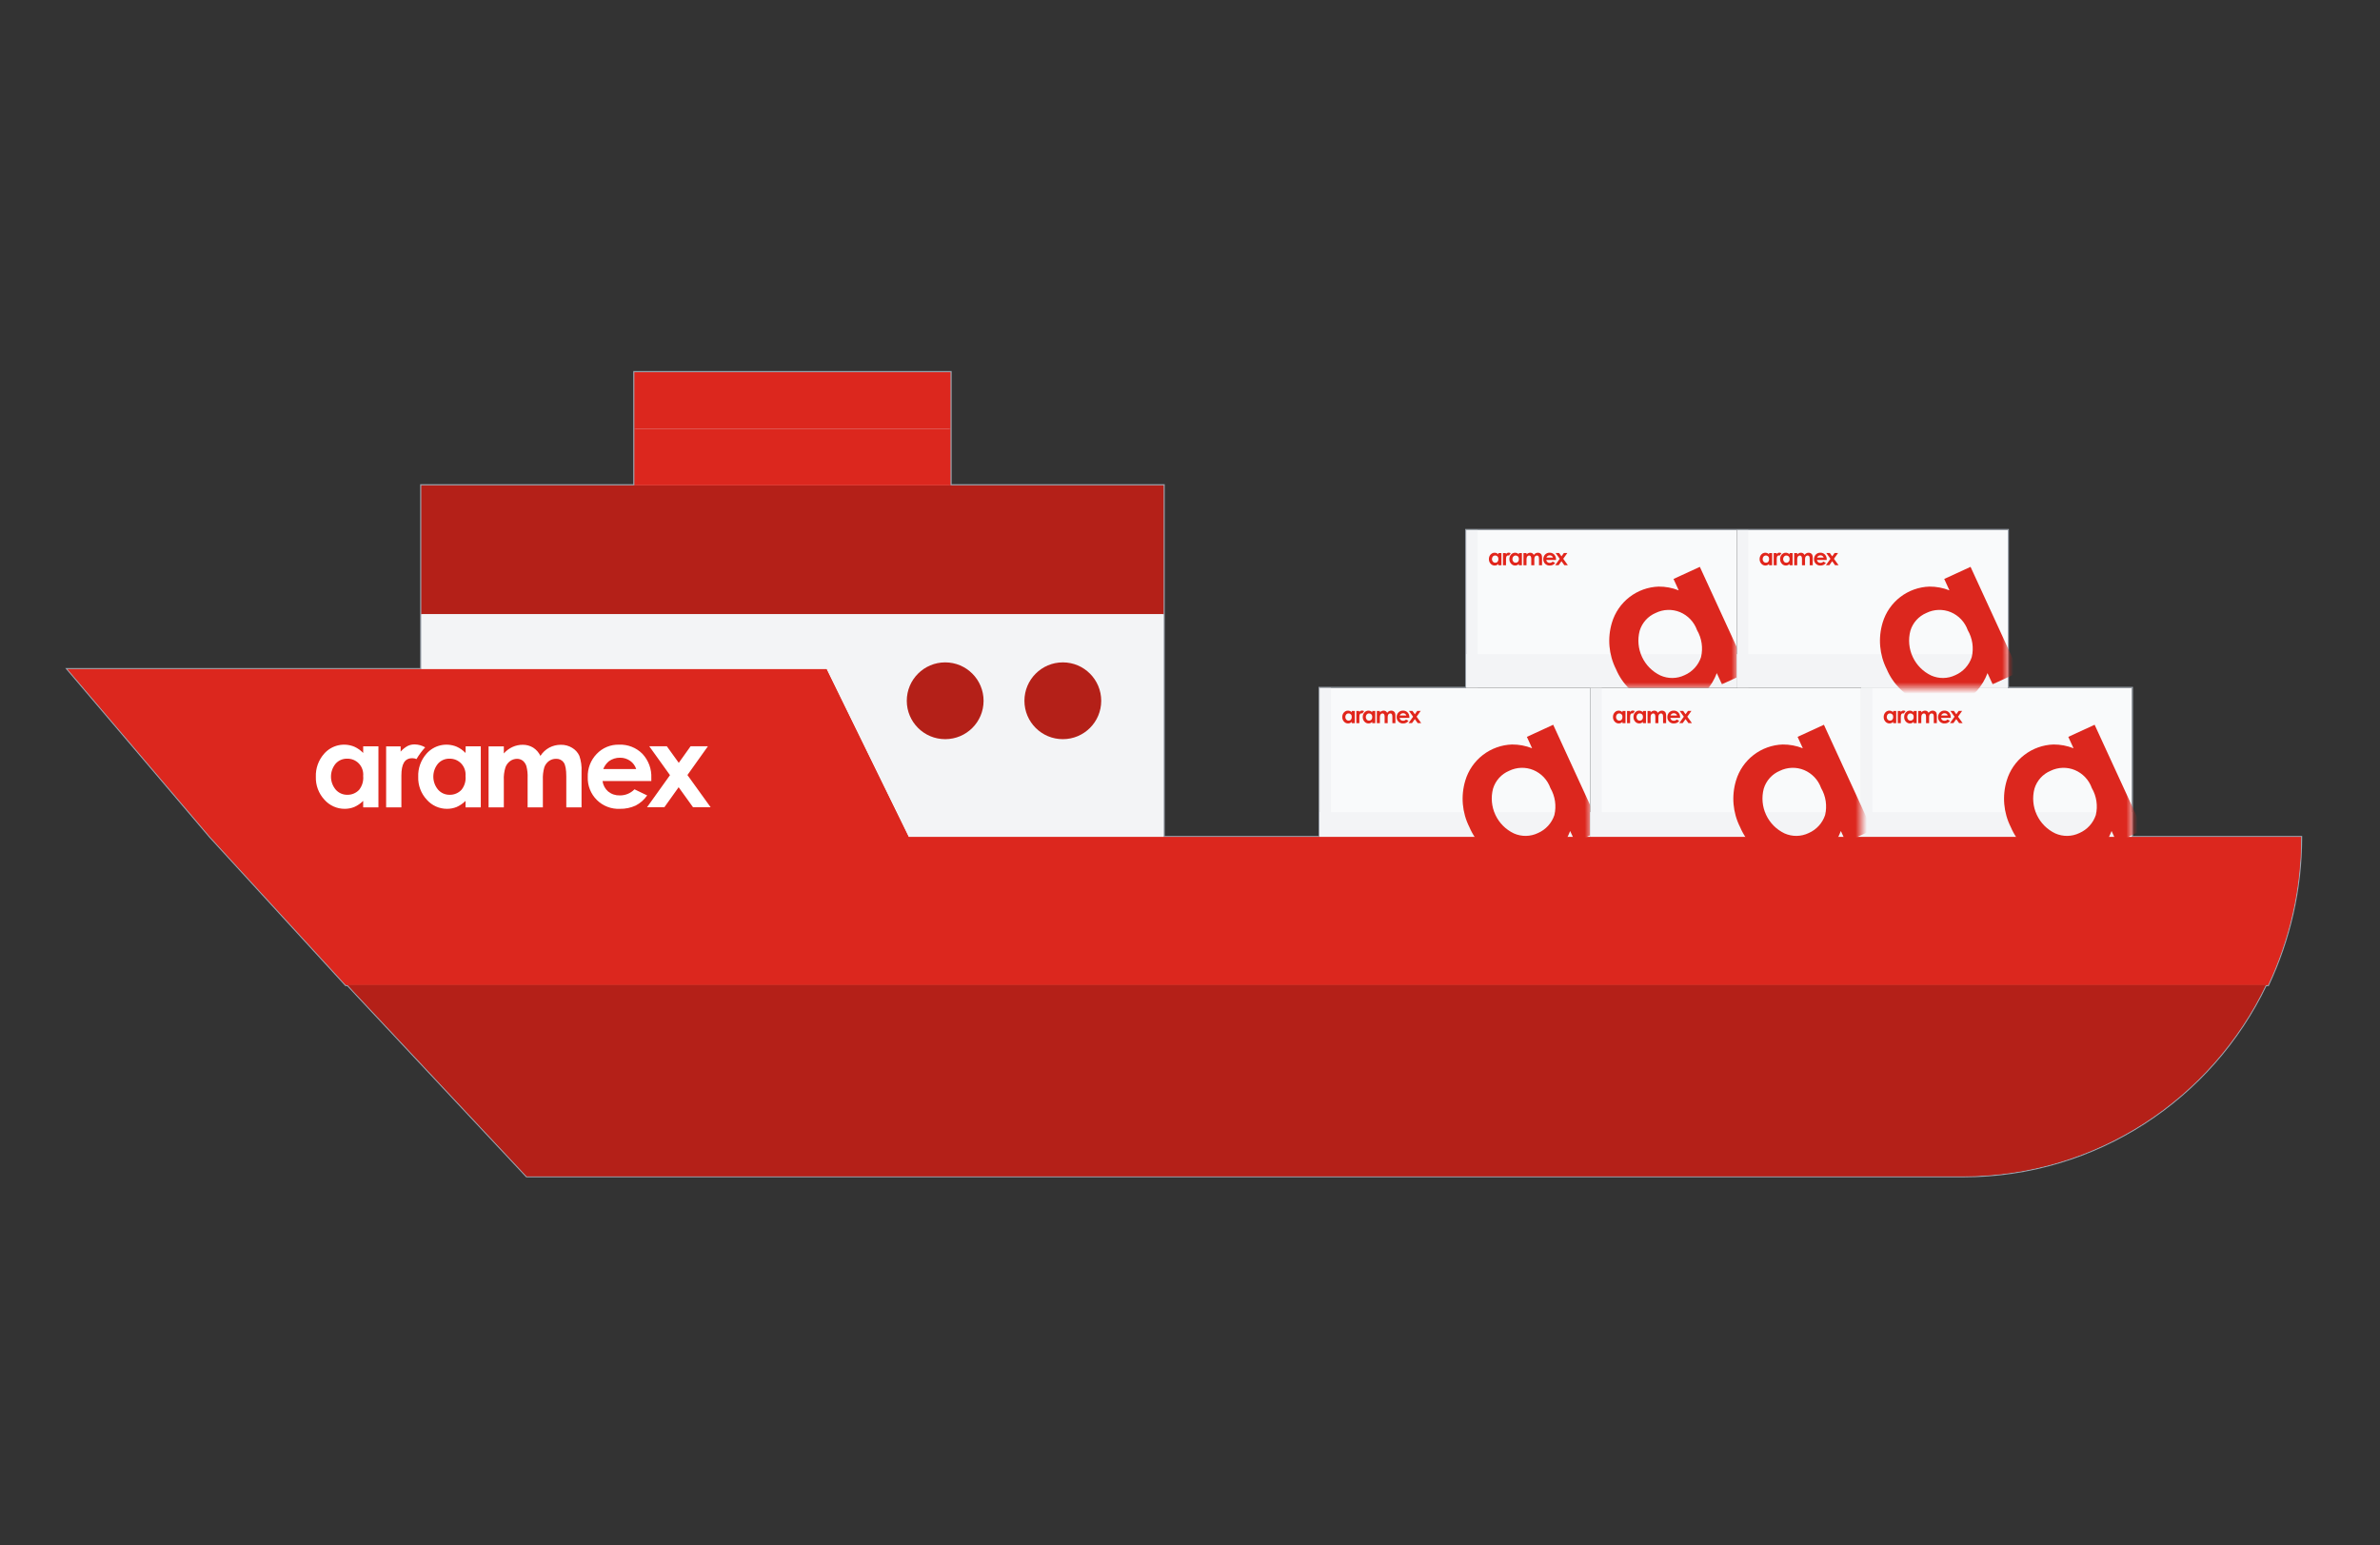 <svg width="211" height="137" viewBox="0 0 211 137" fill="none" xmlns="http://www.w3.org/2000/svg">
<rect x="0" y="0" width="211" height="137" fill="#333333" stroke="none"/>
<mask id="path-1-outside-1_425_5557" maskUnits="userSpaceOnUse" x="5" y="32" width="200" height="73" fill="black">
<rect fill="white" x="5" y="32" width="200" height="73"/>
<path d="M84.269 43.033H103.16V74.217H117V61H130V47H178V61H189V74.217H204C204 78.915 202.929 83.353 201.068 87.33H200.871C196.079 97.349 185.882 104.286 174.038 104.286H46.695L30.821 87.33H30.667L18.654 74.217L6 59.33H37.349V43.033H56.241V33H84.269V43.033Z"/>
</mask>
<path d="M84.269 43.033H103.16V74.217H117V61H130V47H178V61H189V74.217H204C204 78.915 202.929 83.353 201.068 87.33H200.871C196.079 97.349 185.882 104.286 174.038 104.286H46.695L30.821 87.33H30.667L18.654 74.217L6 59.33H37.349V43.033H56.241V33H84.269V43.033Z" fill="#E5E7EB"/>
<path d="M84.269 43.033H84.169V43.133H84.269V43.033ZM103.16 43.033H103.26V42.933H103.16V43.033ZM103.16 74.217H103.06V74.317H103.16V74.217ZM117 74.217V74.317H117.1V74.217H117ZM117 61V60.9H116.9V61H117ZM130 61V61.1H130.1V61H130ZM130 47V46.9H129.9V47H130ZM178 47H178.1V46.9H178V47ZM178 61H177.9V61.1H178V61ZM189 61H189.1V60.9H189V61ZM189 74.217H188.9V74.317H189V74.217ZM204 74.217H204.1V74.117H204V74.217ZM201.068 87.33V87.43H201.132L201.159 87.373L201.068 87.33ZM200.871 87.33V87.23H200.808L200.781 87.287L200.871 87.33ZM46.695 104.286L46.622 104.354L46.652 104.386H46.695V104.286ZM30.821 87.33L30.894 87.262L30.865 87.23H30.821V87.33ZM30.667 87.33L30.593 87.398L30.623 87.43H30.667V87.33ZM18.654 74.217L18.578 74.282L18.581 74.284L18.654 74.217ZM6 59.33V59.23H5.784L5.924 59.395L6 59.33ZM37.349 59.33V59.43H37.449V59.33H37.349ZM37.349 43.033V42.933H37.249V43.033H37.349ZM56.241 43.033V43.133H56.341V43.033H56.241ZM56.241 33V32.9H56.141V33H56.241ZM84.269 33H84.369V32.9H84.269V33ZM84.269 43.033V43.133H103.16V43.033V42.933H84.269V43.033ZM103.16 43.033H103.06V74.217H103.16H103.26V43.033H103.16ZM103.16 74.217V74.317H117V74.217V74.117H103.16V74.217ZM117 74.217H117.1V61H117H116.9V74.217H117ZM117 61V61.1H130V61V60.9H117V61ZM130 61H130.1V47H130H129.9V61H130ZM130 47V47.1H178V47V46.9H130V47ZM178 47H177.9V61H178H178.1V47H178ZM178 61V61.1H189V61V60.9H178V61ZM189 61H188.9V74.217H189H189.1V61H189ZM189 74.217V74.317H204V74.217V74.117H189V74.217ZM204 74.217H203.9C203.9 78.9 202.833 83.323 200.978 87.288L201.068 87.33L201.159 87.373C203.026 83.382 204.1 78.93 204.1 74.217H204ZM201.068 87.33V87.23H200.871V87.33V87.43H201.068V87.33ZM200.871 87.33L200.781 87.287C196.005 97.273 185.842 104.186 174.038 104.186V104.286V104.386C185.922 104.386 196.153 97.425 200.961 87.373L200.871 87.33ZM174.038 104.286V104.186H46.695V104.286V104.386H174.038V104.286ZM46.695 104.286L46.768 104.218L30.894 87.262L30.821 87.33L30.748 87.398L46.622 104.354L46.695 104.286ZM30.821 87.33V87.23H30.667V87.33V87.43H30.821V87.33ZM30.667 87.33L30.741 87.263L18.728 74.149L18.654 74.217L18.581 74.284L30.593 87.398L30.667 87.33ZM18.654 74.217L18.73 74.152L6.076 59.265L6 59.33L5.924 59.395L18.578 74.282L18.654 74.217ZM6 59.33V59.43H37.349V59.33V59.23H6V59.33ZM37.349 59.33H37.449V43.033H37.349H37.249V59.33H37.349ZM37.349 43.033V43.133H56.241V43.033V42.933H37.349V43.033ZM56.241 43.033H56.341V33H56.241H56.141V43.033H56.241ZM56.241 33V33.1H84.269V33V32.9H56.241V33ZM84.269 33H84.169V43.033H84.269H84.369V33H84.269Z" fill="#9DA4AE" mask="url(#path-1-outside-1_425_5557)"/>
<rect x="130.5" y="47.5" width="23" height="13" stroke="black"/>
<path d="M130 47H154V61H130V47Z" fill="#F9FAFB"/>
<path d="M130 58H154V61H130V58Z" fill="#F3F4F6"/>
<path d="M130 47H131V61H130V47Z" fill="#F3F4F6"/>
<path d="M130 58H131V61H130V58Z" fill="#F3F4F6"/>
<mask id="mask0_425_5557" style="mask-type:alpha" maskUnits="userSpaceOnUse" x="130" y="47" width="24" height="14">
<path d="M130 47H154V61H130V47Z" fill="#FCFCFD"/>
<path d="M130 58H154V61H130V58Z" fill="#E5E7EB"/>
</mask>
<g mask="url(#mask0_425_5557)">
<g style="mix-blend-mode:multiply">
<path d="M148.83 52.342C148.263 52.117 147.658 52.004 147.049 52.008C146.111 52.039 145.207 52.364 144.464 52.937C143.721 53.51 143.177 54.301 142.908 55.2C142.493 56.572 142.622 58.051 143.269 59.331C143.822 60.639 144.868 61.677 146.181 62.221C146.77 62.484 147.409 62.618 148.055 62.614C148.7 62.609 149.337 62.467 149.923 62.196C150.431 61.968 150.888 61.643 151.27 61.238C151.673 60.779 151.989 60.25 152.203 59.678L152.658 60.667L154.992 59.594L150.7 50.258L148.366 51.331L148.83 52.342ZM150.806 58.263C150.689 58.616 150.499 58.942 150.247 59.217C149.996 59.492 149.689 59.712 149.347 59.86C149.015 60.02 148.652 60.105 148.284 60.111C147.915 60.116 147.55 60.041 147.213 59.892C146.491 59.55 145.91 58.966 145.573 58.242C145.235 57.517 145.162 56.697 145.366 55.924C145.472 55.572 145.655 55.248 145.9 54.974C146.146 54.701 146.449 54.486 146.788 54.343C147.123 54.179 147.489 54.087 147.862 54.076C148.235 54.064 148.606 54.132 148.951 54.276C149.298 54.423 149.61 54.641 149.869 54.915C150.127 55.19 150.326 55.514 150.452 55.87C150.872 56.593 150.999 57.449 150.806 58.263Z" fill="#DC271E"/>
</g>
</g>
<path d="M132.84 49.151C132.795 49.104 132.742 49.067 132.684 49.04C132.593 49.002 132.492 48.993 132.396 49.016C132.3 49.038 132.213 49.09 132.148 49.164C132.047 49.277 131.995 49.424 132 49.575C131.996 49.724 132.05 49.869 132.152 49.979C132.197 50.03 132.252 50.071 132.314 50.099C132.376 50.127 132.443 50.142 132.511 50.141C132.569 50.142 132.627 50.131 132.682 50.109C132.741 50.083 132.794 50.046 132.84 50.001V50.115H133.11V49.034H132.84V49.151ZM132.768 49.804C132.742 49.833 132.709 49.855 132.673 49.871C132.637 49.886 132.598 49.893 132.558 49.893C132.52 49.893 132.481 49.885 132.446 49.87C132.41 49.854 132.379 49.831 132.353 49.802C132.299 49.737 132.269 49.656 132.269 49.572C132.268 49.488 132.297 49.406 132.351 49.341C132.376 49.312 132.408 49.289 132.444 49.274C132.479 49.258 132.518 49.251 132.556 49.252C132.596 49.251 132.635 49.259 132.671 49.274C132.707 49.289 132.739 49.312 132.766 49.341C132.793 49.37 132.813 49.405 132.826 49.443C132.838 49.48 132.843 49.52 132.84 49.559C132.848 49.647 132.822 49.735 132.768 49.804ZM134.654 49.151C134.61 49.104 134.557 49.067 134.499 49.04C134.408 49.002 134.307 48.993 134.211 49.016C134.114 49.038 134.028 49.09 133.962 49.164C133.862 49.277 133.81 49.424 133.815 49.575C133.811 49.724 133.865 49.869 133.967 49.979C134.012 50.03 134.067 50.071 134.129 50.099C134.191 50.127 134.258 50.142 134.326 50.141C134.384 50.142 134.442 50.131 134.497 50.109C134.555 50.083 134.609 50.046 134.655 50.001V50.115H134.925V49.034H134.657L134.654 49.151ZM134.583 49.804C134.556 49.833 134.524 49.855 134.487 49.871C134.451 49.886 134.412 49.893 134.373 49.893C134.334 49.893 134.296 49.885 134.26 49.87C134.225 49.854 134.193 49.831 134.168 49.802C134.113 49.737 134.084 49.656 134.083 49.572C134.083 49.488 134.112 49.406 134.165 49.341C134.191 49.312 134.223 49.289 134.258 49.274C134.294 49.258 134.332 49.251 134.371 49.252C134.41 49.251 134.449 49.259 134.485 49.274C134.522 49.289 134.554 49.312 134.581 49.341C134.607 49.37 134.628 49.405 134.64 49.443C134.653 49.48 134.658 49.52 134.654 49.559C134.664 49.647 134.638 49.735 134.583 49.804ZM136.545 49.06C136.484 49.023 136.415 49.004 136.344 49.006C136.273 49.005 136.203 49.023 136.14 49.056C136.076 49.09 136.022 49.141 135.982 49.203C135.954 49.142 135.909 49.092 135.853 49.056C135.798 49.023 135.735 49.005 135.671 49.006C135.608 49.005 135.545 49.018 135.487 49.045C135.428 49.072 135.376 49.111 135.333 49.159V49.034H135.063V50.116H135.333V49.635C135.329 49.559 135.339 49.482 135.361 49.408C135.377 49.363 135.405 49.324 135.444 49.296C135.479 49.27 135.521 49.255 135.565 49.255C135.602 49.254 135.639 49.265 135.669 49.287C135.699 49.313 135.722 49.346 135.734 49.385C135.751 49.453 135.759 49.524 135.755 49.594V50.116H136.026V49.629C136.022 49.553 136.031 49.477 136.052 49.404C136.067 49.36 136.096 49.321 136.134 49.294C136.17 49.267 136.214 49.254 136.259 49.255C136.286 49.253 136.312 49.258 136.336 49.269C136.36 49.281 136.38 49.298 136.395 49.319C136.426 49.363 136.441 49.445 136.441 49.568V50.115H136.711V49.482C136.717 49.386 136.703 49.291 136.672 49.201C136.645 49.142 136.601 49.093 136.545 49.06ZM137.65 49.795C137.617 49.83 137.576 49.858 137.532 49.876C137.487 49.895 137.439 49.904 137.391 49.904C137.315 49.906 137.242 49.882 137.183 49.834C137.128 49.786 137.093 49.72 137.083 49.648H137.949V49.596C137.952 49.518 137.94 49.439 137.913 49.365C137.886 49.291 137.844 49.224 137.791 49.166C137.737 49.112 137.672 49.069 137.601 49.041C137.53 49.013 137.454 49.001 137.378 49.004C137.303 49.002 137.23 49.015 137.161 49.043C137.092 49.072 137.031 49.114 136.98 49.168C136.927 49.222 136.886 49.287 136.859 49.358C136.832 49.428 136.819 49.503 136.822 49.579C136.819 49.654 136.832 49.729 136.86 49.799C136.888 49.869 136.93 49.932 136.983 49.985C137.036 50.038 137.1 50.079 137.17 50.106C137.24 50.133 137.315 50.145 137.391 50.141C137.487 50.144 137.584 50.124 137.672 50.083C137.753 50.041 137.823 49.979 137.875 49.904L137.65 49.795ZM137.196 49.298C137.253 49.256 137.322 49.234 137.393 49.235C137.458 49.234 137.521 49.254 137.574 49.291C137.625 49.327 137.662 49.378 137.68 49.436H137.096C137.117 49.383 137.152 49.335 137.196 49.298H137.196ZM138.589 49.542L138.952 49.032H138.645L138.435 49.326L138.223 49.032H137.912L138.28 49.544L137.873 50.113H138.18L138.433 49.758L138.688 50.113H139L138.589 49.542ZM133.757 48.999C133.712 48.998 133.667 49.008 133.627 49.027C133.58 49.053 133.539 49.087 133.504 49.127V49.034H133.247V50.116H133.517V49.553C133.517 49.348 133.573 49.244 133.712 49.244C133.737 49.244 133.762 49.249 133.785 49.259C133.829 49.184 133.88 49.115 133.939 49.051C133.884 49.019 133.821 49.001 133.757 48.999Z" fill="#E1251B"/>
<rect x="165.5" y="61.5" width="23" height="13" stroke="black"/>
<path d="M165 61H189V75H165V61Z" fill="#F9FAFB"/>
<path d="M165 72H189V75H165V72Z" fill="#F3F4F6"/>
<path d="M165 61H166V75H165V61Z" fill="#F3F4F6"/>
<path d="M165 72H166V75H165V72Z" fill="#F3F4F6"/>
<mask id="mask1_425_5557" style="mask-type:alpha" maskUnits="userSpaceOnUse" x="165" y="61" width="24" height="14">
<path d="M165 61H189V75H165V61Z" fill="#FCFCFD"/>
<path d="M165 72H189V75H165V72Z" fill="#E5E7EB"/>
</mask>
<g mask="url(#mask1_425_5557)">
<g style="mix-blend-mode:multiply">
<path d="M183.83 66.341C183.263 66.117 182.658 66.004 182.049 66.007C181.111 66.039 180.207 66.364 179.464 66.937C178.721 67.51 178.177 68.301 177.908 69.2C177.493 70.572 177.622 72.051 178.269 73.331C178.822 74.639 179.868 75.677 181.181 76.221C181.77 76.484 182.409 76.618 183.055 76.614C183.7 76.609 184.337 76.467 184.923 76.196C185.431 75.968 185.888 75.643 186.27 75.238C186.673 74.779 186.989 74.25 187.203 73.678L187.658 74.667L189.992 73.594L185.7 64.258L183.366 65.331L183.83 66.341ZM185.806 72.263C185.689 72.616 185.499 72.942 185.247 73.217C184.996 73.492 184.689 73.712 184.347 73.86C184.015 74.02 183.652 74.105 183.284 74.111C182.915 74.116 182.55 74.041 182.213 73.892C181.491 73.55 180.91 72.966 180.573 72.242C180.235 71.517 180.162 70.697 180.366 69.924C180.472 69.572 180.655 69.248 180.9 68.975C181.146 68.701 181.449 68.486 181.788 68.343C182.123 68.179 182.489 68.087 182.862 68.076C183.235 68.064 183.606 68.132 183.951 68.276C184.298 68.423 184.61 68.641 184.869 68.915C185.127 69.189 185.326 69.514 185.452 69.87C185.872 70.593 185.999 71.449 185.806 72.263Z" fill="#DC271E"/>
</g>
</g>
<path d="M167.84 63.151C167.795 63.104 167.742 63.067 167.684 63.04C167.593 63.002 167.492 62.993 167.396 63.016C167.3 63.038 167.213 63.09 167.148 63.164C167.047 63.277 166.995 63.424 167 63.575C166.996 63.724 167.05 63.869 167.152 63.979C167.197 64.03 167.252 64.071 167.314 64.099C167.376 64.127 167.443 64.141 167.511 64.141C167.569 64.142 167.627 64.131 167.682 64.109C167.741 64.083 167.794 64.046 167.84 64.001V64.115H168.11V63.034H167.84V63.151ZM167.768 63.804C167.742 63.833 167.709 63.855 167.673 63.871C167.637 63.886 167.598 63.893 167.558 63.893C167.52 63.893 167.481 63.885 167.446 63.87C167.41 63.854 167.379 63.831 167.353 63.802C167.299 63.737 167.269 63.656 167.269 63.572C167.268 63.488 167.297 63.406 167.351 63.341C167.376 63.312 167.408 63.289 167.444 63.274C167.479 63.258 167.518 63.251 167.556 63.252C167.596 63.251 167.635 63.259 167.671 63.274C167.707 63.289 167.739 63.312 167.766 63.341C167.793 63.37 167.813 63.405 167.826 63.443C167.838 63.48 167.843 63.52 167.84 63.559C167.848 63.647 167.822 63.735 167.768 63.804ZM169.654 63.151C169.61 63.104 169.557 63.067 169.499 63.04C169.408 63.002 169.307 62.993 169.211 63.016C169.114 63.038 169.028 63.09 168.962 63.164C168.862 63.277 168.81 63.424 168.815 63.575C168.811 63.724 168.865 63.869 168.967 63.979C169.012 64.03 169.067 64.071 169.129 64.099C169.191 64.127 169.258 64.141 169.326 64.141C169.384 64.142 169.442 64.131 169.497 64.109C169.555 64.083 169.609 64.046 169.655 64.001V64.115H169.925V63.034H169.657L169.654 63.151ZM169.583 63.804C169.556 63.833 169.524 63.855 169.487 63.871C169.451 63.886 169.412 63.893 169.373 63.893C169.334 63.893 169.296 63.885 169.26 63.87C169.225 63.854 169.193 63.831 169.168 63.802C169.113 63.737 169.084 63.656 169.083 63.572C169.083 63.488 169.112 63.406 169.165 63.341C169.191 63.312 169.223 63.289 169.258 63.274C169.294 63.258 169.332 63.251 169.371 63.252C169.41 63.251 169.449 63.259 169.485 63.274C169.522 63.289 169.554 63.312 169.581 63.341C169.607 63.37 169.628 63.405 169.64 63.443C169.653 63.48 169.658 63.52 169.654 63.559C169.664 63.647 169.638 63.735 169.583 63.804ZM171.545 63.06C171.484 63.023 171.415 63.004 171.344 63.006C171.273 63.005 171.203 63.023 171.14 63.056C171.076 63.09 171.022 63.141 170.982 63.203C170.954 63.142 170.909 63.092 170.853 63.056C170.798 63.023 170.735 63.005 170.671 63.006C170.608 63.005 170.545 63.018 170.487 63.045C170.428 63.072 170.376 63.111 170.333 63.159V63.034H170.063V64.116H170.333V63.635C170.329 63.559 170.339 63.482 170.361 63.408C170.377 63.363 170.405 63.324 170.444 63.296C170.479 63.27 170.521 63.255 170.565 63.255C170.602 63.254 170.639 63.265 170.669 63.287C170.699 63.313 170.722 63.346 170.734 63.385C170.751 63.453 170.759 63.524 170.755 63.594V64.116H171.026V63.629C171.022 63.553 171.031 63.477 171.052 63.404C171.067 63.36 171.096 63.321 171.134 63.294C171.17 63.267 171.214 63.254 171.259 63.255C171.286 63.253 171.312 63.258 171.336 63.269C171.36 63.281 171.38 63.298 171.395 63.319C171.426 63.363 171.441 63.445 171.441 63.568V64.115H171.711V63.482C171.717 63.386 171.703 63.291 171.672 63.201C171.645 63.142 171.601 63.093 171.545 63.06ZM172.65 63.795C172.617 63.83 172.576 63.858 172.532 63.876C172.487 63.895 172.439 63.904 172.391 63.904C172.315 63.906 172.242 63.882 172.183 63.834C172.128 63.786 172.093 63.72 172.083 63.648H172.949V63.596C172.952 63.518 172.94 63.439 172.913 63.365C172.886 63.291 172.844 63.224 172.791 63.166C172.737 63.112 172.672 63.069 172.601 63.041C172.53 63.013 172.454 63.001 172.378 63.004C172.303 63.002 172.23 63.015 172.161 63.043C172.092 63.072 172.031 63.114 171.98 63.168C171.927 63.222 171.886 63.287 171.859 63.358C171.832 63.428 171.819 63.503 171.822 63.579C171.819 63.654 171.832 63.729 171.86 63.799C171.888 63.869 171.93 63.932 171.983 63.985C172.036 64.038 172.1 64.079 172.17 64.106C172.24 64.133 172.315 64.145 172.391 64.141C172.487 64.144 172.584 64.124 172.672 64.083C172.753 64.041 172.823 63.979 172.875 63.904L172.65 63.795ZM172.196 63.298C172.253 63.256 172.322 63.234 172.393 63.235C172.458 63.234 172.521 63.254 172.574 63.291C172.625 63.327 172.662 63.378 172.68 63.436H172.096C172.117 63.383 172.152 63.335 172.196 63.298H172.196ZM173.589 63.542L173.952 63.032H173.645L173.435 63.326L173.223 63.032H172.912L173.28 63.544L172.873 64.113H173.18L173.433 63.758L173.688 64.113H174L173.589 63.542ZM168.757 62.999C168.712 62.998 168.667 63.008 168.627 63.027C168.58 63.053 168.539 63.087 168.504 63.127V63.034H168.247V64.116H168.517V63.553C168.517 63.348 168.573 63.244 168.712 63.244C168.737 63.244 168.762 63.249 168.785 63.259C168.829 63.184 168.88 63.115 168.939 63.051C168.884 63.019 168.821 63.001 168.757 62.999Z" fill="#E1251B"/>
<rect x="154.5" y="47.5" width="23" height="13" stroke="black"/>
<path d="M154 47H178V61H154V47Z" fill="#F9FAFB"/>
<path d="M154 58H178V61H154V58Z" fill="#F3F4F6"/>
<path d="M154 47H155V61H154V47Z" fill="#F3F4F6"/>
<path d="M154 58H155V61H154V58Z" fill="#F3F4F6"/>
<mask id="mask2_425_5557" style="mask-type:alpha" maskUnits="userSpaceOnUse" x="154" y="47" width="24" height="14">
<path d="M154 47H178V61H154V47Z" fill="#FCFCFD"/>
<path d="M154 58H178V61H154V58Z" fill="#E5E7EB"/>
</mask>
<g mask="url(#mask2_425_5557)">
<g style="mix-blend-mode:multiply">
<path d="M172.83 52.342C172.263 52.117 171.658 52.004 171.049 52.008C170.111 52.039 169.207 52.364 168.464 52.937C167.721 53.51 167.177 54.301 166.908 55.2C166.493 56.572 166.622 58.051 167.269 59.331C167.822 60.639 168.868 61.677 170.181 62.221C170.77 62.484 171.409 62.618 172.055 62.614C172.7 62.609 173.337 62.467 173.923 62.196C174.431 61.968 174.888 61.643 175.27 61.238C175.673 60.779 175.989 60.25 176.203 59.678L176.658 60.667L178.992 59.594L174.7 50.258L172.366 51.331L172.83 52.342ZM174.806 58.263C174.689 58.616 174.499 58.942 174.247 59.217C173.996 59.492 173.689 59.712 173.347 59.86C173.015 60.02 172.652 60.105 172.284 60.111C171.915 60.116 171.55 60.041 171.213 59.892C170.491 59.55 169.91 58.966 169.573 58.242C169.235 57.517 169.162 56.697 169.366 55.924C169.472 55.572 169.655 55.248 169.9 54.974C170.146 54.701 170.449 54.486 170.788 54.343C171.123 54.179 171.489 54.087 171.862 54.076C172.235 54.064 172.606 54.132 172.951 54.276C173.298 54.423 173.61 54.641 173.869 54.915C174.127 55.19 174.326 55.514 174.452 55.87C174.872 56.593 174.999 57.449 174.806 58.263Z" fill="#DC271E"/>
</g>
</g>
<path d="M156.84 49.151C156.795 49.104 156.742 49.067 156.684 49.04C156.593 49.002 156.492 48.993 156.396 49.016C156.3 49.038 156.213 49.09 156.148 49.164C156.047 49.277 155.995 49.424 156 49.575C155.996 49.724 156.05 49.869 156.152 49.979C156.197 50.03 156.252 50.071 156.314 50.099C156.376 50.127 156.443 50.142 156.511 50.141C156.569 50.142 156.627 50.131 156.682 50.109C156.741 50.083 156.794 50.046 156.84 50.001V50.115H157.11V49.034H156.84V49.151ZM156.768 49.804C156.742 49.833 156.709 49.855 156.673 49.871C156.637 49.886 156.598 49.893 156.558 49.893C156.52 49.893 156.481 49.885 156.446 49.87C156.41 49.854 156.379 49.831 156.353 49.802C156.299 49.737 156.269 49.656 156.269 49.572C156.268 49.488 156.297 49.406 156.351 49.341C156.376 49.312 156.408 49.289 156.444 49.274C156.479 49.258 156.518 49.251 156.556 49.252C156.596 49.251 156.635 49.259 156.671 49.274C156.707 49.289 156.739 49.312 156.766 49.341C156.793 49.37 156.813 49.405 156.826 49.443C156.838 49.48 156.843 49.52 156.84 49.559C156.848 49.647 156.822 49.735 156.768 49.804ZM158.654 49.151C158.61 49.104 158.557 49.067 158.499 49.04C158.408 49.002 158.307 48.993 158.211 49.016C158.114 49.038 158.028 49.09 157.962 49.164C157.862 49.277 157.81 49.424 157.815 49.575C157.811 49.724 157.865 49.869 157.967 49.979C158.012 50.03 158.067 50.071 158.129 50.099C158.191 50.127 158.258 50.142 158.326 50.141C158.384 50.142 158.442 50.131 158.497 50.109C158.555 50.083 158.609 50.046 158.655 50.001V50.115H158.925V49.034H158.657L158.654 49.151ZM158.583 49.804C158.556 49.833 158.524 49.855 158.487 49.871C158.451 49.886 158.412 49.893 158.373 49.893C158.334 49.893 158.296 49.885 158.26 49.87C158.225 49.854 158.193 49.831 158.168 49.802C158.113 49.737 158.084 49.656 158.083 49.572C158.083 49.488 158.112 49.406 158.165 49.341C158.191 49.312 158.223 49.289 158.258 49.274C158.294 49.258 158.332 49.251 158.371 49.252C158.41 49.251 158.449 49.259 158.485 49.274C158.522 49.289 158.554 49.312 158.581 49.341C158.607 49.37 158.628 49.405 158.64 49.443C158.653 49.48 158.658 49.52 158.654 49.559C158.664 49.647 158.638 49.735 158.583 49.804ZM160.545 49.06C160.484 49.023 160.415 49.004 160.344 49.006C160.273 49.005 160.203 49.023 160.14 49.056C160.076 49.09 160.022 49.141 159.982 49.203C159.954 49.142 159.909 49.092 159.853 49.056C159.798 49.023 159.735 49.005 159.671 49.006C159.608 49.005 159.545 49.018 159.487 49.045C159.428 49.072 159.376 49.111 159.333 49.159V49.034H159.063V50.116H159.333V49.635C159.329 49.559 159.339 49.482 159.361 49.408C159.377 49.363 159.405 49.324 159.444 49.296C159.479 49.27 159.521 49.255 159.565 49.255C159.602 49.254 159.639 49.265 159.669 49.287C159.699 49.313 159.722 49.346 159.734 49.385C159.751 49.453 159.759 49.524 159.755 49.594V50.116H160.026V49.629C160.022 49.553 160.031 49.477 160.052 49.404C160.067 49.36 160.096 49.321 160.134 49.294C160.17 49.267 160.214 49.254 160.259 49.255C160.286 49.253 160.312 49.258 160.336 49.269C160.36 49.281 160.38 49.298 160.395 49.319C160.426 49.363 160.441 49.445 160.441 49.568V50.115H160.711V49.482C160.717 49.386 160.703 49.291 160.672 49.201C160.645 49.142 160.601 49.093 160.545 49.06ZM161.65 49.795C161.617 49.83 161.576 49.858 161.532 49.876C161.487 49.895 161.439 49.904 161.391 49.904C161.315 49.906 161.242 49.882 161.183 49.834C161.128 49.786 161.093 49.72 161.083 49.648H161.949V49.596C161.952 49.518 161.94 49.439 161.913 49.365C161.886 49.291 161.844 49.224 161.791 49.166C161.737 49.112 161.672 49.069 161.601 49.041C161.53 49.013 161.454 49.001 161.378 49.004C161.303 49.002 161.23 49.015 161.161 49.043C161.092 49.072 161.031 49.114 160.98 49.168C160.927 49.222 160.886 49.287 160.859 49.358C160.832 49.428 160.819 49.503 160.822 49.579C160.819 49.654 160.832 49.729 160.86 49.799C160.888 49.869 160.93 49.932 160.983 49.985C161.036 50.038 161.1 50.079 161.17 50.106C161.24 50.133 161.315 50.145 161.391 50.141C161.487 50.144 161.584 50.124 161.672 50.083C161.753 50.041 161.823 49.979 161.875 49.904L161.65 49.795ZM161.196 49.298C161.253 49.256 161.322 49.234 161.393 49.235C161.458 49.234 161.521 49.254 161.574 49.291C161.625 49.327 161.662 49.378 161.68 49.436H161.096C161.117 49.383 161.152 49.335 161.196 49.298H161.196ZM162.589 49.542L162.952 49.032H162.645L162.435 49.326L162.223 49.032H161.912L162.28 49.544L161.873 50.113H162.18L162.433 49.758L162.688 50.113H163L162.589 49.542ZM157.757 48.999C157.712 48.998 157.667 49.008 157.627 49.027C157.58 49.053 157.539 49.087 157.504 49.127V49.034H157.247V50.116H157.517V49.553C157.517 49.348 157.573 49.244 157.712 49.244C157.737 49.244 157.762 49.249 157.785 49.259C157.829 49.184 157.88 49.115 157.939 49.051C157.884 49.019 157.821 49.001 157.757 48.999Z" fill="#E1251B"/>
<rect x="117.5" y="61.5" width="23" height="13" stroke="black"/>
<path d="M117 61H141V75H117V61Z" fill="#F9FAFB"/>
<path d="M117 72H141V75H117V72Z" fill="#F3F4F6"/>
<path d="M117 61H118V75H117V61Z" fill="#F3F4F6"/>
<path d="M117 72H118V75H117V72Z" fill="#F3F4F6"/>
<mask id="mask3_425_5557" style="mask-type:alpha" maskUnits="userSpaceOnUse" x="117" y="61" width="24" height="14">
<path d="M117 61H141V75H117V61Z" fill="#FCFCFD"/>
<path d="M117 72H141V75H117V72Z" fill="#E5E7EB"/>
</mask>
<g mask="url(#mask3_425_5557)">
<g style="mix-blend-mode:multiply">
<path d="M135.83 66.341C135.263 66.117 134.658 66.004 134.049 66.007C133.111 66.039 132.207 66.364 131.464 66.937C130.721 67.51 130.177 68.301 129.908 69.2C129.493 70.572 129.622 72.051 130.269 73.331C130.822 74.639 131.868 75.677 133.181 76.221C133.77 76.484 134.409 76.618 135.055 76.614C135.7 76.609 136.337 76.467 136.923 76.196C137.431 75.968 137.888 75.643 138.27 75.238C138.673 74.779 138.989 74.25 139.203 73.678L139.658 74.667L141.992 73.594L137.7 64.258L135.366 65.331L135.83 66.341ZM137.806 72.263C137.689 72.616 137.499 72.942 137.247 73.217C136.996 73.492 136.689 73.712 136.347 73.86C136.015 74.02 135.652 74.105 135.284 74.111C134.915 74.116 134.55 74.041 134.213 73.892C133.491 73.55 132.91 72.966 132.573 72.242C132.235 71.517 132.162 70.697 132.366 69.924C132.472 69.572 132.655 69.248 132.9 68.975C133.146 68.701 133.449 68.486 133.788 68.343C134.123 68.179 134.489 68.087 134.862 68.076C135.235 68.064 135.606 68.132 135.951 68.276C136.298 68.423 136.61 68.641 136.869 68.915C137.127 69.189 137.326 69.514 137.452 69.87C137.872 70.593 137.999 71.449 137.806 72.263Z" fill="#DC271E"/>
</g>
</g>
<path d="M119.84 63.151C119.795 63.104 119.742 63.067 119.684 63.04C119.593 63.002 119.492 62.993 119.396 63.016C119.3 63.038 119.213 63.09 119.148 63.164C119.047 63.277 118.995 63.424 119 63.575C118.996 63.724 119.05 63.869 119.152 63.979C119.197 64.03 119.252 64.071 119.314 64.099C119.376 64.127 119.443 64.141 119.511 64.141C119.569 64.142 119.627 64.131 119.682 64.109C119.741 64.083 119.794 64.046 119.84 64.001V64.115H120.11V63.034H119.84V63.151ZM119.768 63.804C119.742 63.833 119.709 63.855 119.673 63.871C119.637 63.886 119.598 63.893 119.558 63.893C119.52 63.893 119.481 63.885 119.446 63.87C119.41 63.854 119.379 63.831 119.353 63.802C119.299 63.737 119.269 63.656 119.269 63.572C119.268 63.488 119.297 63.406 119.351 63.341C119.376 63.312 119.408 63.289 119.444 63.274C119.479 63.258 119.518 63.251 119.556 63.252C119.596 63.251 119.635 63.259 119.671 63.274C119.707 63.289 119.739 63.312 119.766 63.341C119.793 63.37 119.813 63.405 119.826 63.443C119.838 63.48 119.843 63.52 119.84 63.559C119.848 63.647 119.822 63.735 119.768 63.804ZM121.654 63.151C121.61 63.104 121.557 63.067 121.499 63.04C121.408 63.002 121.307 62.993 121.211 63.016C121.114 63.038 121.028 63.09 120.962 63.164C120.862 63.277 120.81 63.424 120.815 63.575C120.811 63.724 120.865 63.869 120.967 63.979C121.012 64.03 121.067 64.071 121.129 64.099C121.191 64.127 121.258 64.141 121.326 64.141C121.384 64.142 121.442 64.131 121.497 64.109C121.555 64.083 121.609 64.046 121.655 64.001V64.115H121.925V63.034H121.657L121.654 63.151ZM121.583 63.804C121.556 63.833 121.524 63.855 121.487 63.871C121.451 63.886 121.412 63.893 121.373 63.893C121.334 63.893 121.296 63.885 121.26 63.87C121.225 63.854 121.193 63.831 121.168 63.802C121.113 63.737 121.084 63.656 121.083 63.572C121.083 63.488 121.112 63.406 121.165 63.341C121.191 63.312 121.223 63.289 121.258 63.274C121.294 63.258 121.332 63.251 121.371 63.252C121.41 63.251 121.449 63.259 121.485 63.274C121.522 63.289 121.554 63.312 121.581 63.341C121.607 63.37 121.628 63.405 121.64 63.443C121.653 63.48 121.658 63.52 121.654 63.559C121.664 63.647 121.638 63.735 121.583 63.804ZM123.545 63.06C123.484 63.023 123.415 63.004 123.344 63.006C123.273 63.005 123.203 63.023 123.14 63.056C123.076 63.09 123.022 63.141 122.982 63.203C122.954 63.142 122.909 63.092 122.853 63.056C122.798 63.023 122.735 63.005 122.671 63.006C122.608 63.005 122.545 63.018 122.487 63.045C122.428 63.072 122.376 63.111 122.333 63.159V63.034H122.063V64.116H122.333V63.635C122.329 63.559 122.339 63.482 122.361 63.408C122.377 63.363 122.405 63.324 122.444 63.296C122.479 63.27 122.521 63.255 122.565 63.255C122.602 63.254 122.639 63.265 122.669 63.287C122.699 63.313 122.722 63.346 122.734 63.385C122.751 63.453 122.759 63.524 122.755 63.594V64.116H123.026V63.629C123.022 63.553 123.031 63.477 123.052 63.404C123.067 63.36 123.096 63.321 123.134 63.294C123.17 63.267 123.214 63.254 123.259 63.255C123.286 63.253 123.312 63.258 123.336 63.269C123.36 63.281 123.38 63.298 123.395 63.319C123.426 63.363 123.441 63.445 123.441 63.568V64.115H123.711V63.482C123.717 63.386 123.703 63.291 123.672 63.201C123.645 63.142 123.601 63.093 123.545 63.06ZM124.65 63.795C124.617 63.83 124.576 63.858 124.532 63.876C124.487 63.895 124.439 63.904 124.391 63.904C124.315 63.906 124.242 63.882 124.183 63.834C124.128 63.786 124.093 63.72 124.083 63.648H124.949V63.596C124.952 63.518 124.94 63.439 124.913 63.365C124.886 63.291 124.844 63.224 124.791 63.166C124.737 63.112 124.672 63.069 124.601 63.041C124.53 63.013 124.454 63.001 124.378 63.004C124.303 63.002 124.23 63.015 124.161 63.043C124.092 63.072 124.031 63.114 123.98 63.168C123.927 63.222 123.886 63.287 123.859 63.358C123.832 63.428 123.819 63.503 123.822 63.579C123.819 63.654 123.832 63.729 123.86 63.799C123.888 63.869 123.93 63.932 123.983 63.985C124.036 64.038 124.1 64.079 124.17 64.106C124.24 64.133 124.315 64.145 124.391 64.141C124.487 64.144 124.584 64.124 124.672 64.083C124.753 64.041 124.823 63.979 124.875 63.904L124.65 63.795ZM124.196 63.298C124.253 63.256 124.322 63.234 124.393 63.235C124.458 63.234 124.521 63.254 124.574 63.291C124.625 63.327 124.662 63.378 124.68 63.436H124.096C124.117 63.383 124.152 63.335 124.196 63.298H124.196ZM125.589 63.542L125.952 63.032H125.645L125.435 63.326L125.223 63.032H124.912L125.28 63.544L124.873 64.113H125.18L125.433 63.758L125.688 64.113H126L125.589 63.542ZM120.757 62.999C120.712 62.998 120.667 63.008 120.627 63.027C120.58 63.053 120.539 63.087 120.504 63.127V63.034H120.247V64.116H120.517V63.553C120.517 63.348 120.573 63.244 120.712 63.244C120.737 63.244 120.762 63.249 120.785 63.259C120.829 63.184 120.88 63.115 120.939 63.051C120.884 63.019 120.821 63.001 120.757 62.999Z" fill="#E1251B"/>
<rect x="141.5" y="61.5" width="23" height="13" stroke="black"/>
<path d="M141 61H165V75H141V61Z" fill="#F9FAFB"/>
<path d="M141 72H165V75H141V72Z" fill="#F3F4F6"/>
<path d="M141 61H142V75H141V61Z" fill="#F3F4F6"/>
<path d="M141 72H142V75H141V72Z" fill="#F3F4F6"/>
<mask id="mask4_425_5557" style="mask-type:alpha" maskUnits="userSpaceOnUse" x="141" y="61" width="24" height="14">
<path d="M141 61H165V75H141V61Z" fill="#FCFCFD"/>
<path d="M141 72H165V75H141V72Z" fill="#E5E7EB"/>
</mask>
<g mask="url(#mask4_425_5557)">
<g style="mix-blend-mode:multiply">
<path d="M159.83 66.341C159.263 66.117 158.658 66.004 158.049 66.007C157.111 66.039 156.207 66.364 155.464 66.937C154.721 67.51 154.177 68.301 153.908 69.2C153.493 70.572 153.622 72.051 154.269 73.331C154.822 74.639 155.868 75.677 157.181 76.221C157.77 76.484 158.409 76.618 159.055 76.614C159.7 76.609 160.337 76.467 160.923 76.196C161.431 75.968 161.888 75.643 162.27 75.238C162.673 74.779 162.989 74.25 163.203 73.678L163.658 74.667L165.992 73.594L161.7 64.258L159.366 65.331L159.83 66.341ZM161.806 72.263C161.689 72.616 161.499 72.942 161.247 73.217C160.996 73.492 160.689 73.712 160.347 73.86C160.015 74.02 159.652 74.105 159.284 74.111C158.915 74.116 158.55 74.041 158.213 73.892C157.491 73.55 156.91 72.966 156.573 72.242C156.235 71.517 156.162 70.697 156.366 69.924C156.472 69.572 156.655 69.248 156.9 68.975C157.146 68.701 157.449 68.486 157.788 68.343C158.123 68.179 158.489 68.087 158.862 68.076C159.235 68.064 159.606 68.132 159.951 68.276C160.298 68.423 160.61 68.641 160.869 68.915C161.127 69.189 161.326 69.514 161.452 69.87C161.872 70.593 161.999 71.449 161.806 72.263Z" fill="#DC271E"/>
</g>
</g>
<path d="M143.84 63.151C143.795 63.104 143.742 63.067 143.684 63.04C143.593 63.002 143.492 62.993 143.396 63.016C143.3 63.038 143.213 63.09 143.148 63.164C143.047 63.277 142.995 63.424 143 63.575C142.996 63.724 143.05 63.869 143.152 63.979C143.197 64.03 143.252 64.071 143.314 64.099C143.376 64.127 143.443 64.141 143.511 64.141C143.569 64.142 143.627 64.131 143.682 64.109C143.741 64.083 143.794 64.046 143.84 64.001V64.115H144.11V63.034H143.84V63.151ZM143.768 63.804C143.742 63.833 143.709 63.855 143.673 63.871C143.637 63.886 143.598 63.893 143.558 63.893C143.52 63.893 143.481 63.885 143.446 63.87C143.41 63.854 143.379 63.831 143.353 63.802C143.299 63.737 143.269 63.656 143.269 63.572C143.268 63.488 143.297 63.406 143.351 63.341C143.376 63.312 143.408 63.289 143.444 63.274C143.479 63.258 143.518 63.251 143.556 63.252C143.596 63.251 143.635 63.259 143.671 63.274C143.707 63.289 143.739 63.312 143.766 63.341C143.793 63.37 143.813 63.405 143.826 63.443C143.838 63.48 143.843 63.52 143.84 63.559C143.848 63.647 143.822 63.735 143.768 63.804ZM145.654 63.151C145.61 63.104 145.557 63.067 145.499 63.04C145.408 63.002 145.307 62.993 145.211 63.016C145.114 63.038 145.028 63.09 144.962 63.164C144.862 63.277 144.81 63.424 144.815 63.575C144.811 63.724 144.865 63.869 144.967 63.979C145.012 64.03 145.067 64.071 145.129 64.099C145.191 64.127 145.258 64.141 145.326 64.141C145.384 64.142 145.442 64.131 145.497 64.109C145.555 64.083 145.609 64.046 145.655 64.001V64.115H145.925V63.034H145.657L145.654 63.151ZM145.583 63.804C145.556 63.833 145.524 63.855 145.487 63.871C145.451 63.886 145.412 63.893 145.373 63.893C145.334 63.893 145.296 63.885 145.26 63.87C145.225 63.854 145.193 63.831 145.168 63.802C145.113 63.737 145.084 63.656 145.083 63.572C145.083 63.488 145.112 63.406 145.165 63.341C145.191 63.312 145.223 63.289 145.258 63.274C145.294 63.258 145.332 63.251 145.371 63.252C145.41 63.251 145.449 63.259 145.485 63.274C145.522 63.289 145.554 63.312 145.581 63.341C145.607 63.37 145.628 63.405 145.64 63.443C145.653 63.48 145.658 63.52 145.654 63.559C145.664 63.647 145.638 63.735 145.583 63.804ZM147.545 63.06C147.484 63.023 147.415 63.004 147.344 63.006C147.273 63.005 147.203 63.023 147.14 63.056C147.076 63.09 147.022 63.141 146.982 63.203C146.954 63.142 146.909 63.092 146.853 63.056C146.798 63.023 146.735 63.005 146.671 63.006C146.608 63.005 146.545 63.018 146.487 63.045C146.428 63.072 146.376 63.111 146.333 63.159V63.034H146.063V64.116H146.333V63.635C146.329 63.559 146.339 63.482 146.361 63.408C146.377 63.363 146.405 63.324 146.444 63.296C146.479 63.27 146.521 63.255 146.565 63.255C146.602 63.254 146.639 63.265 146.669 63.287C146.699 63.313 146.722 63.346 146.734 63.385C146.751 63.453 146.759 63.524 146.755 63.594V64.116H147.026V63.629C147.022 63.553 147.031 63.477 147.052 63.404C147.067 63.36 147.096 63.321 147.134 63.294C147.17 63.267 147.214 63.254 147.259 63.255C147.286 63.253 147.312 63.258 147.336 63.269C147.36 63.281 147.38 63.298 147.395 63.319C147.426 63.363 147.441 63.445 147.441 63.568V64.115H147.711V63.482C147.717 63.386 147.703 63.291 147.672 63.201C147.645 63.142 147.601 63.093 147.545 63.06ZM148.65 63.795C148.617 63.83 148.576 63.858 148.532 63.876C148.487 63.895 148.439 63.904 148.391 63.904C148.315 63.906 148.242 63.882 148.183 63.834C148.128 63.786 148.093 63.72 148.083 63.648H148.949V63.596C148.952 63.518 148.94 63.439 148.913 63.365C148.886 63.291 148.844 63.224 148.791 63.166C148.737 63.112 148.672 63.069 148.601 63.041C148.53 63.013 148.454 63.001 148.378 63.004C148.303 63.002 148.23 63.015 148.161 63.043C148.092 63.072 148.031 63.114 147.98 63.168C147.927 63.222 147.886 63.287 147.859 63.358C147.832 63.428 147.819 63.503 147.822 63.579C147.819 63.654 147.832 63.729 147.86 63.799C147.888 63.869 147.93 63.932 147.983 63.985C148.036 64.038 148.1 64.079 148.17 64.106C148.24 64.133 148.315 64.145 148.391 64.141C148.487 64.144 148.584 64.124 148.672 64.083C148.753 64.041 148.823 63.979 148.875 63.904L148.65 63.795ZM148.196 63.298C148.253 63.256 148.322 63.234 148.393 63.235C148.458 63.234 148.521 63.254 148.574 63.291C148.625 63.327 148.662 63.378 148.68 63.436H148.096C148.117 63.383 148.152 63.335 148.196 63.298H148.196ZM149.589 63.542L149.952 63.032H149.645L149.435 63.326L149.223 63.032H148.912L149.28 63.544L148.873 64.113H149.18L149.433 63.758L149.688 64.113H150L149.589 63.542ZM144.757 62.999C144.712 62.998 144.667 63.008 144.627 63.027C144.58 63.053 144.539 63.087 144.504 63.127V63.034H144.247V64.116H144.517V63.553C144.517 63.348 144.573 63.244 144.712 63.244C144.737 63.244 144.762 63.249 144.785 63.259C144.829 63.184 144.88 63.115 144.939 63.051C144.884 63.019 144.821 63.001 144.757 62.999Z" fill="#E1251B"/>
<path d="M103.161 43.033H37.349V54.455H103.161V43.033Z" fill="#B42018"/>
<path d="M103.161 54.455H37.349V74.525H103.161V54.455Z" fill="#F3F4F6"/>
<path d="M204 74.217H80.555L73.272 59.33H6L18.654 74.217L30.667 87.33H201.068C202.929 83.353 204 78.915 204 74.217Z" fill="#DC271E"/>
<path d="M174.038 104.286C185.882 104.286 196.079 97.349 200.871 87.33H30.821L46.695 104.286H174.038Z" fill="#B42018"/>
<path d="M204 74.217H80.555L73.272 59.33H6L18.654 74.217L30.667 87.33H201.068C202.929 83.353 204 78.915 204 74.217Z" fill="#DC271E"/>
<path d="M174.038 104.286C185.882 104.286 196.079 97.349 200.871 87.33H30.821L46.695 104.286H174.038Z" fill="#B42018"/>
<path d="M87.2 62.133C87.2 64.014 85.677 65.535 83.797 65.535C81.917 65.535 80.391 64.014 80.391 62.133C80.391 60.255 81.917 58.727 83.797 58.727C85.677 58.726 87.2 60.255 87.2 62.133Z" fill="#B42018"/>
<path d="M97.629 62.133C97.629 64.014 96.105 65.535 94.225 65.535C92.346 65.535 90.821 64.014 90.821 62.133C90.821 60.255 92.346 58.727 94.225 58.727C96.105 58.726 97.629 60.255 97.629 62.133Z" fill="#B42018"/>
<path d="M84.268 38.018H56.241V43.033H84.268V38.018Z" fill="#DC271E"/>
<path d="M84.268 33H56.241V38.019H84.268V33Z" fill="#DC271E"/>
<path d="M32.198 66.758C31.977 66.526 31.712 66.338 31.42 66.206C30.964 66.015 30.46 65.972 29.979 66.082C29.498 66.193 29.064 66.452 28.738 66.823C28.237 67.388 27.974 68.123 28.002 68.877C27.979 69.625 28.251 70.351 28.759 70.9C28.983 71.155 29.259 71.36 29.569 71.5C29.878 71.64 30.215 71.712 30.554 71.711C30.847 71.713 31.137 71.658 31.409 71.549C31.703 71.418 31.97 71.235 32.198 71.008V71.581H33.55V66.172H32.198V66.758ZM31.841 70.024C31.708 70.167 31.545 70.281 31.364 70.357C31.183 70.434 30.988 70.471 30.792 70.467C30.598 70.47 30.406 70.431 30.229 70.353C30.051 70.275 29.893 70.159 29.765 70.013C29.494 69.691 29.345 69.284 29.343 68.863C29.341 68.442 29.486 68.034 29.754 67.709C29.882 67.564 30.041 67.449 30.218 67.373C30.396 67.296 30.588 67.26 30.782 67.266C30.978 67.261 31.173 67.298 31.354 67.374C31.535 67.451 31.697 67.565 31.831 67.709C31.964 67.856 32.066 68.029 32.129 68.217C32.192 68.405 32.216 68.604 32.198 68.802C32.24 69.24 32.112 69.677 31.841 70.024ZM41.272 66.758C41.05 66.526 40.786 66.338 40.494 66.206C40.038 66.015 39.535 65.972 39.054 66.082C38.572 66.193 38.138 66.452 37.812 66.823C37.312 67.388 37.048 68.123 37.077 68.877C37.053 69.625 37.325 70.351 37.834 70.9C38.058 71.155 38.334 71.36 38.643 71.5C38.953 71.64 39.289 71.712 39.629 71.711C39.921 71.713 40.212 71.658 40.483 71.549C40.777 71.418 41.044 71.235 41.273 71.008V71.581H42.625V66.172H41.284L41.272 66.758ZM40.914 70.024C40.78 70.167 40.618 70.281 40.437 70.357C40.256 70.434 40.061 70.471 39.865 70.467C39.671 70.47 39.479 70.431 39.301 70.353C39.124 70.275 38.966 70.159 38.838 70.013C38.567 69.691 38.418 69.284 38.416 68.863C38.414 68.442 38.559 68.034 38.827 67.709C38.955 67.564 39.113 67.449 39.291 67.373C39.468 67.296 39.661 67.26 39.854 67.266C40.05 67.261 40.246 67.298 40.427 67.374C40.608 67.451 40.77 67.565 40.903 67.709C41.037 67.856 41.139 68.029 41.202 68.217C41.265 68.405 41.289 68.604 41.271 68.802C41.318 69.24 41.19 69.68 40.914 70.024ZM50.724 66.303C50.422 66.118 50.073 66.025 49.718 66.033C49.364 66.032 49.015 66.117 48.702 66.282C48.38 66.455 48.108 66.708 47.912 67.017C47.768 66.717 47.544 66.462 47.263 66.282C46.989 66.117 46.675 66.031 46.355 66.033C46.038 66.029 45.724 66.096 45.436 66.228C45.142 66.362 44.879 66.557 44.667 66.801V66.174H43.315V71.582H44.667V69.181C44.646 68.797 44.694 68.413 44.807 68.046C44.884 67.821 45.027 67.624 45.218 67.483C45.394 67.353 45.606 67.282 45.824 67.278C46.01 67.273 46.193 67.331 46.343 67.44C46.497 67.567 46.609 67.736 46.668 67.927C46.757 68.269 46.793 68.623 46.776 68.976V71.583H48.128V69.148C48.11 68.768 48.154 68.389 48.258 68.023C48.337 67.803 48.48 67.611 48.669 67.472C48.852 67.342 49.071 67.273 49.296 67.277C49.428 67.269 49.559 67.294 49.679 67.351C49.798 67.408 49.901 67.494 49.977 67.602C50.129 67.818 50.205 68.229 50.205 68.845V71.582H51.557V68.413C51.583 67.937 51.517 67.46 51.362 67.008C51.226 66.714 51.003 66.468 50.724 66.303ZM56.251 69.981C56.083 70.155 55.881 70.292 55.658 70.385C55.434 70.478 55.195 70.525 54.953 70.522C54.576 70.535 54.208 70.412 53.915 70.175C53.641 69.937 53.464 69.606 53.417 69.245H57.743V68.986C57.762 68.593 57.702 68.2 57.566 67.83C57.43 67.46 57.222 67.122 56.954 66.834C56.684 66.563 56.362 66.35 56.006 66.211C55.65 66.071 55.27 66.007 54.888 66.023C54.517 66.012 54.148 66.079 53.805 66.221C53.462 66.363 53.153 66.575 52.898 66.845C52.635 67.117 52.43 67.439 52.294 67.792C52.159 68.145 52.096 68.522 52.108 68.899C52.095 69.275 52.16 69.649 52.299 69.998C52.438 70.347 52.648 70.664 52.915 70.928C53.182 71.192 53.501 71.398 53.852 71.533C54.202 71.668 54.577 71.729 54.953 71.712C55.437 71.723 55.918 71.623 56.358 71.42C56.766 71.21 57.115 70.901 57.374 70.522L56.251 69.981ZM53.98 67.493C54.265 67.286 54.611 67.176 54.964 67.18C55.289 67.175 55.607 67.273 55.872 67.461C56.123 67.638 56.309 67.893 56.402 68.185H53.482C53.587 67.917 53.759 67.679 53.98 67.493H53.98ZM60.945 68.715L62.762 66.163H61.226L60.177 67.634L59.117 66.163H57.559L59.398 68.726L57.364 71.57H58.9L60.165 69.797L61.441 71.57H63L60.945 68.715ZM36.784 66.001C36.559 65.993 36.337 66.042 36.135 66.141C35.902 66.27 35.694 66.438 35.519 66.639V66.174H34.233V71.582H35.585V68.769C35.585 67.742 35.866 67.223 36.558 67.223C36.685 67.223 36.81 67.249 36.926 67.299C37.144 66.926 37.402 66.578 37.695 66.26C37.418 66.099 37.105 66.01 36.784 66.001Z" fill="white"/>
</svg>
